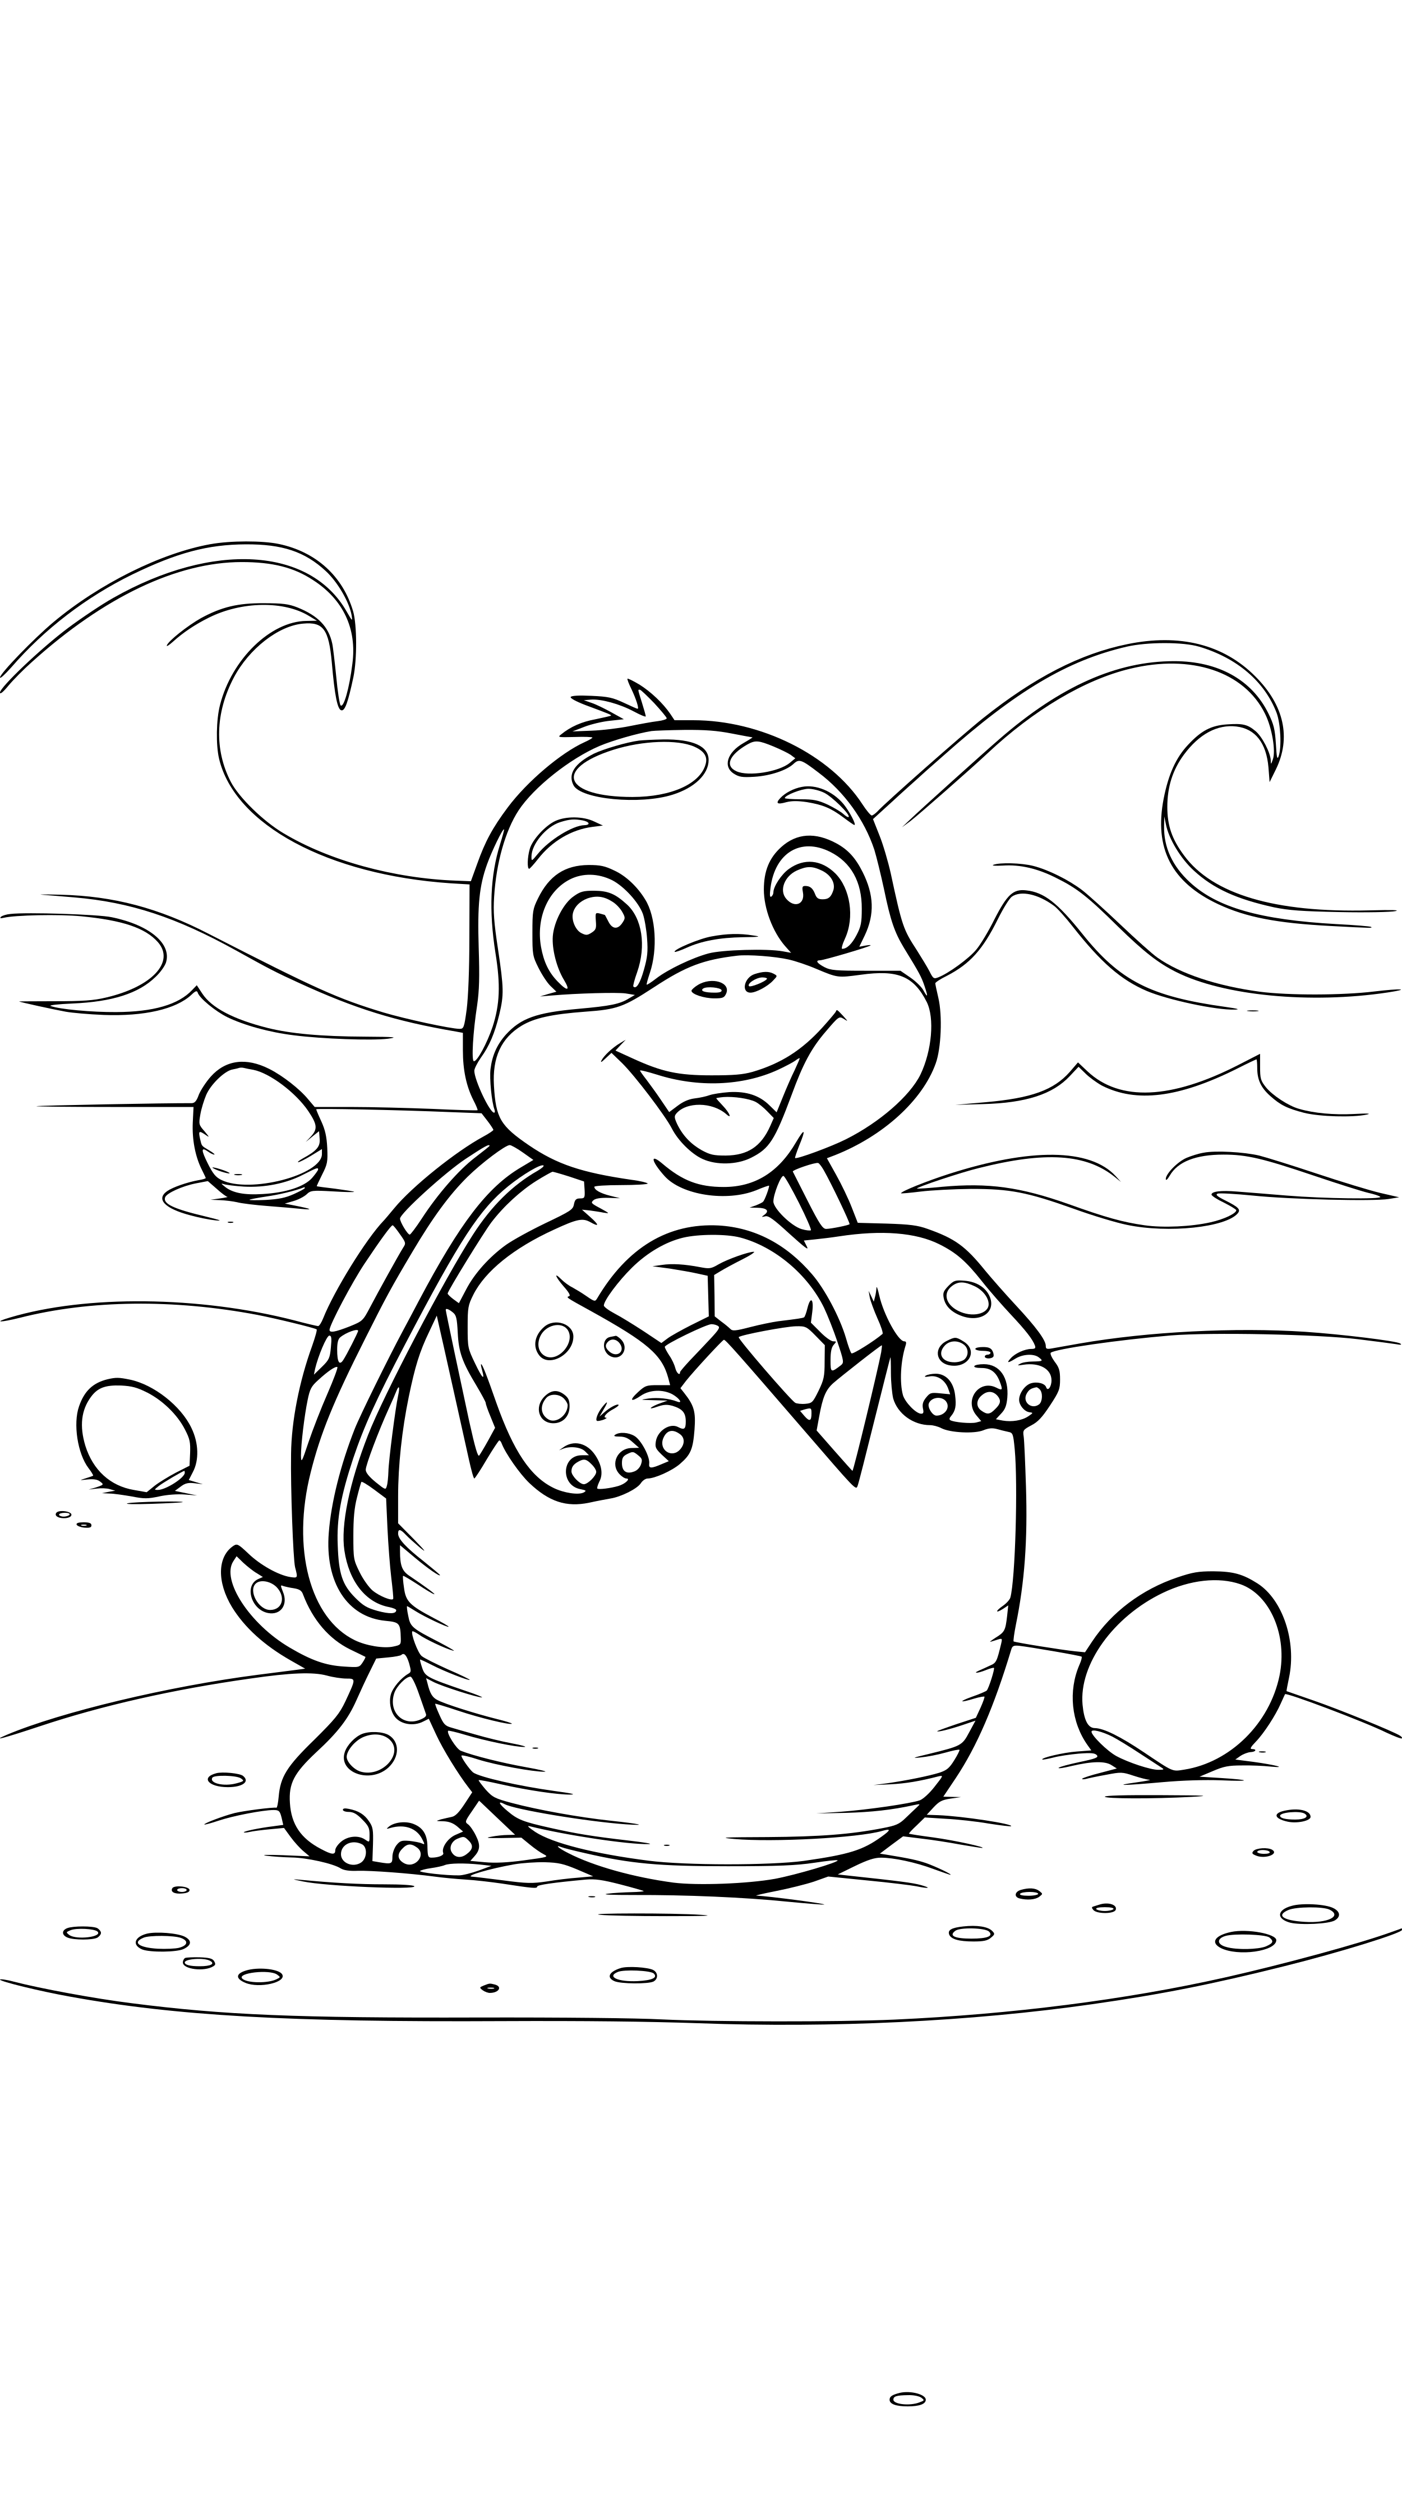 <?xml version="1.0" standalone="no"?>
<!DOCTYPE svg PUBLIC "-//W3C//DTD SVG 20010904//EN"
 "http://www.w3.org/TR/2001/REC-SVG-20010904/DTD/svg10.dtd">
<svg version="1.0" xmlns="http://www.w3.org/2000/svg"
 width="736pt" height="1312pt" viewBox="0 0 736 1312"
 preserveAspectRatio="xMidYMid meet">

<g transform="translate(0,1312) scale(0.1,-0.1)"
fill="#000000" stroke="none">
<path d="M1105 10264 c-260 -47 -582 -207 -824 -409 -104 -87 -281 -270 -281
-291 0 -8 26 16 59 53 174 201 393 369 636 488 235 114 395 157 595 158 192 1
310 -38 420 -140 63 -58 124 -164 136 -233 5 -33 4 -32 -26 20 -192 338 -703
368 -1225 72 -61 -34 -168 -106 -239 -159 -140 -105 -356 -310 -356 -338 0
-11 17 3 44 36 25 30 80 86 123 124 379 342 763 525 1102 525 161 0 274 -28
375 -95 158 -102 230 -255 206 -438 -16 -130 -46 -235 -62 -219 -5 5 -16 74
-23 152 -8 78 -17 156 -21 173 -19 88 -75 146 -183 189 -46 18 -77 22 -176 22
-137 1 -223 -20 -331 -79 -69 -39 -169 -118 -178 -142 -4 -9 11 0 32 19 52 47
115 90 188 126 171 86 396 90 528 8 l40 -24 -56 -1 c-187 -2 -392 -201 -453
-441 -20 -77 -22 -209 -5 -282 82 -347 571 -610 1215 -654 l100 -6 -1 -277 c0
-173 -6 -314 -14 -378 -13 -97 -16 -103 -37 -103 -46 0 -286 52 -400 86 -241
73 -350 122 -916 412 -265 137 -501 199 -777 206 -80 2 -125 2 -100 0 25 -2
101 -8 170 -14 294 -25 536 -105 850 -279 169 -94 209 -115 330 -170 294 -135
506 -201 823 -255 l37 -7 0 -92 c0 -103 18 -188 55 -261 14 -27 24 -51 22 -53
-3 -2 -110 1 -238 7 -129 5 -320 10 -426 10 l-191 0 -34 40 c-44 54 -135 125
-205 160 -121 61 -228 47 -306 -40 -25 -28 -53 -71 -63 -95 -12 -34 -22 -45
-38 -45 -121 1 -811 -12 -815 -16 -2 -2 182 -4 411 -4 l414 0 -4 -82 c-4 -89
13 -180 49 -250 10 -20 19 -39 19 -41 0 -3 -17 -8 -37 -11 -61 -11 -136 -37
-166 -58 -59 -42 -12 -91 120 -126 43 -12 103 -24 133 -27 41 -4 28 1 -50 20
-169 40 -226 67 -213 101 8 22 90 59 161 73 l63 12 46 -40 c25 -23 51 -42 57
-43 6 0 -11 -4 -39 -8 l-50 -7 50 -2 c28 -1 68 -6 90 -11 22 -6 95 -15 162
-20 67 -5 146 -12 175 -15 64 -6 54 0 -27 16 l-60 12 45 13 c25 7 56 23 69 35
22 21 29 22 139 16 63 -4 113 -5 111 -2 -3 2 -47 9 -99 16 -52 6 -96 12 -97
13 -1 1 12 29 28 61 28 55 30 67 27 140 -3 60 -11 95 -31 139 -15 32 -27 61
-27 64 0 5 423 -3 707 -15 l161 -6 31 -40 c17 -22 31 -44 31 -47 0 -4 -24 -20
-52 -35 -143 -77 -375 -263 -468 -376 -25 -30 -50 -60 -57 -67 -91 -95 -259
-367 -316 -510 -9 -23 -21 -42 -27 -42 -5 0 -62 13 -125 30 -500 128 -1094
134 -1493 15 -90 -27 -51 -27 54 -1 367 93 805 98 1244 15 98 -19 296 -67 312
-76 4 -2 -7 -40 -23 -86 -68 -187 -109 -396 -111 -567 -3 -181 11 -553 21
-595 15 -58 15 -58 -26 -52 -62 10 -158 64 -219 123 -53 50 -59 53 -78 41 -85
-56 -88 -190 -8 -322 66 -107 169 -201 310 -281 l74 -42 -44 -6 c-23 -3 -115
-15 -203 -26 -468 -60 -1037 -196 -1319 -315 -87 -37 -19 -19 174 45 324 108
699 193 1104 250 213 31 329 35 401 16 32 -9 79 -16 103 -16 51 0 51 0 -5
-120 -31 -65 -53 -92 -164 -202 -144 -140 -177 -194 -186 -298 -3 -33 -8 -58
-12 -58 -16 4 -171 -16 -220 -28 -62 -16 -164 -55 -158 -60 2 -2 35 7 74 20
74 25 233 56 289 56 28 0 33 -4 42 -39 l9 -39 -51 -7 c-74 -9 -156 -26 -156
-32 0 -2 14 -2 30 2 17 4 64 10 106 14 l75 7 35 -48 c19 -26 49 -59 67 -74
l32 -27 -140 6 c-88 3 -119 2 -85 -3 30 -4 89 -8 131 -9 79 -1 218 -32 257
-57 16 -10 45 -15 90 -13 70 2 272 -13 401 -30 42 -6 117 -13 166 -16 50 -3
135 -13 190 -21 162 -25 185 -27 185 -16 0 9 83 21 256 37 48 4 85 -1 179 -25
66 -17 121 -33 124 -35 2 -3 -27 -5 -65 -6 -38 -1 -94 -4 -124 -8 -35 -5 17
-7 140 -7 269 1 579 -12 804 -35 104 -10 191 -17 193 -15 5 5 -284 43 -357 47
-8 0 39 11 105 24 66 13 154 35 197 49 l76 27 209 -21 c114 -11 228 -25 253
-30 67 -14 82 -10 25 6 -43 12 -112 21 -383 50 l-54 6 90 44 c66 32 103 44
136 44 67 0 181 -24 275 -59 47 -17 87 -31 90 -31 13 1 -76 43 -126 61 -48 16
-83 24 -211 45 l-33 5 61 46 61 45 97 -12 c53 -6 144 -20 202 -31 58 -10 110
-18 115 -18 29 2 -145 40 -254 55 -69 9 -127 18 -129 20 -2 1 16 21 40 43 l43
42 110 -7 c61 -3 162 -14 225 -25 63 -10 116 -16 118 -14 12 12 -255 53 -383
58 l-60 2 35 38 c30 32 44 40 90 47 l55 8 -47 1 -46 1 65 97 c112 168 202 378
291 673 6 21 12 25 42 22 56 -6 323 -52 328 -57 3 -3 -2 -22 -11 -42 -60 -138
-43 -302 42 -422 l20 -28 -77 -6 c-69 -5 -189 -33 -180 -42 1 -2 27 3 56 10
29 8 90 17 135 21 66 5 85 3 95 -8 10 -12 -4 -18 -90 -36 -56 -12 -105 -25
-110 -30 -6 -6 25 -1 67 9 107 25 177 27 211 4 l27 -17 -87 -23 c-48 -12 -90
-26 -94 -30 -4 -4 4 -5 18 -2 14 4 62 14 107 22 78 15 84 15 144 -5 34 -11 72
-21 83 -21 12 -1 -19 -7 -69 -14 -130 -18 -66 -17 135 1 112 10 224 13 310 10
161 -7 160 2 0 12 l-113 7 69 29 c58 25 83 30 154 30 47 1 114 -2 150 -6 94
-9 25 9 -92 25 l-93 12 27 19 c15 10 39 19 53 20 28 1 35 16 8 16 -13 0 -8 10
19 38 43 44 105 140 132 202 11 25 21 46 22 48 6 10 413 -143 533 -202 41 -19
77 -33 80 -30 3 3 -1 9 -9 14 -35 23 -327 141 -455 185 -77 27 -141 49 -141
49 -1 1 5 33 13 71 40 190 -33 409 -165 494 -79 50 -127 63 -232 64 -80 0
-109 -5 -189 -32 -187 -63 -345 -182 -448 -337 l-37 -56 -51 5 c-71 7 -318 47
-324 52 -2 3 3 42 12 87 46 225 62 443 53 727 -4 124 -9 242 -12 261 -5 33 -3
36 40 59 35 18 57 42 98 104 48 73 53 86 53 137 0 47 -5 63 -29 94 -15 21 -24
41 -20 46 22 20 357 68 631 91 212 17 772 6 983 -20 91 -11 181 -23 200 -26
25 -5 31 -3 20 4 -20 13 -307 48 -498 61 -368 24 -825 1 -1182 -61 -63 -11
-130 -23 -147 -26 -28 -5 -33 -3 -33 13 0 30 -50 98 -157 213 -54 58 -126 140
-160 181 -105 130 -159 169 -303 220 -53 19 -92 24 -216 28 l-151 4 -32 82
c-17 44 -54 121 -81 169 l-49 88 42 16 c253 100 460 288 529 481 29 79 36 252
14 345 -9 38 -16 72 -16 76 0 5 27 23 60 39 122 63 189 137 269 299 28 56 60
108 73 117 47 33 137 14 221 -48 16 -11 61 -61 100 -111 147 -187 252 -278
387 -336 111 -47 364 -101 462 -98 30 1 17 5 -47 14 -396 55 -555 136 -754
385 -130 162 -200 217 -294 227 -68 8 -100 -22 -167 -153 -30 -61 -73 -132
-94 -157 -38 -47 -147 -126 -199 -146 -25 -10 -28 -8 -48 32 -12 23 -42 72
-66 110 -71 109 -77 125 -137 404 -14 62 -40 151 -59 198 l-34 86 101 92 c55
51 117 106 136 123 19 18 80 72 135 120 379 337 649 498 960 570 108 25 296
25 380 0 199 -59 344 -183 407 -348 21 -57 27 -183 10 -228 -7 -19 -10 -5 -14
66 -5 77 -11 102 -39 159 -87 177 -263 275 -495 275 -301 0 -597 -131 -915
-407 -79 -68 -426 -380 -474 -427 l-40 -38 45 33 c36 27 320 276 405 356 242
227 510 386 747 443 322 78 600 -15 709 -236 37 -74 57 -196 41 -240 -10 -28
-10 -28 -11 -4 -2 40 -45 124 -80 153 -42 35 -67 41 -151 35 -83 -6 -134 -33
-203 -107 -64 -68 -103 -155 -128 -282 -51 -262 41 -440 287 -555 146 -68 305
-99 589 -114 223 -12 220 -11 213 -5 -2 3 -85 10 -184 15 -401 23 -624 87
-767 219 -93 86 -138 184 -136 296 l1 50 9 -43 c15 -75 77 -178 146 -241 103
-95 225 -150 421 -193 78 -16 145 -21 347 -25 138 -3 268 0 290 5 27 6 -16 7
-135 4 -496 -13 -824 84 -974 288 -64 86 -88 157 -88 255 0 105 28 194 87 274
80 108 175 160 276 148 99 -12 157 -86 168 -215 l6 -77 33 67 c81 166 43 337
-108 488 -167 168 -397 226 -673 169 -245 -50 -486 -173 -757 -389 -102 -81
-516 -446 -554 -489 -11 -11 -24 -21 -30 -21 -6 1 -28 27 -48 58 -169 260
-535 442 -889 442 l-98 0 -22 33 c-39 57 -103 117 -162 154 -32 19 -60 33 -63
31 -2 -3 7 -27 21 -55 25 -53 41 -103 32 -103 -3 0 -35 14 -73 32 -58 27 -81
32 -169 36 -65 3 -105 1 -109 -6 -4 -6 27 -23 76 -42 129 -48 139 -52 135 -56
-2 -2 -38 -10 -81 -19 -72 -13 -131 -39 -181 -80 -19 -15 -14 -15 73 -13 50 2
92 0 92 -3 0 -3 -18 -14 -41 -24 -124 -56 -302 -207 -403 -342 -80 -107 -119
-179 -161 -297 l-33 -91 -78 3 c-327 12 -666 105 -906 249 -105 62 -234 188
-276 269 -87 168 -82 362 15 547 80 152 235 273 364 284 106 10 135 -29 151
-205 15 -175 30 -246 50 -250 19 -4 35 42 63 173 20 95 19 276 -1 346 -54 185
-195 313 -390 354 -86 18 -254 18 -359 -1z m2329 -834 c36 -39 66 -75 66 -80
0 -5 -21 -12 -47 -15 -27 -3 -92 -15 -147 -26 -54 -11 -144 -22 -200 -24
l-101 -4 62 24 c33 13 94 28 135 32 l73 8 -65 36 c-36 20 -83 43 -105 50 l-40
14 37 3 c53 4 150 -22 225 -62 35 -19 63 -30 63 -26 0 5 -9 37 -20 72 -23 74
-22 68 -11 68 5 0 38 -32 75 -70z m408 -160 c57 -11 105 -20 108 -20 3 0 -19
-14 -47 -30 -86 -49 -109 -124 -50 -161 27 -17 43 -20 107 -16 83 5 170 34
206 68 29 27 41 23 131 -46 135 -101 241 -248 293 -405 11 -36 34 -129 51
-208 34 -165 55 -225 105 -308 80 -130 91 -151 107 -198 20 -59 18 -67 -6 -23
-10 18 -41 48 -69 67 l-51 35 -181 0 c-159 0 -185 2 -218 19 -40 21 -49 36
-22 36 18 0 257 70 264 78 3 3 -9 2 -27 -1 l-32 -6 29 60 c52 110 48 213 -11
331 -38 76 -77 118 -137 151 -112 61 -210 54 -291 -19 -63 -57 -91 -126 -91
-223 0 -99 46 -221 111 -296 l32 -36 -44 8 c-81 15 -318 8 -389 -11 -86 -23
-213 -84 -273 -130 -27 -21 -50 -36 -52 -34 -2 2 6 30 17 63 41 123 31 295
-25 384 -40 66 -101 124 -162 152 -50 24 -73 29 -135 29 -124 -1 -207 -55
-266 -176 -27 -55 -29 -67 -29 -179 0 -115 1 -123 32 -185 18 -36 46 -79 63
-95 l31 -30 -43 -12 -43 -13 60 5 c139 12 344 17 389 11 l49 -8 -31 -18 c-48
-30 -97 -40 -267 -55 -220 -20 -301 -49 -380 -136 -46 -52 -71 -108 -80 -180
-6 -51 6 -173 21 -213 3 -9 2 -16 -2 -16 -23 0 -104 172 -104 220 0 11 16 42
34 68 45 62 73 128 97 227 25 104 24 138 -7 346 -21 138 -25 194 -20 272 11
179 59 347 128 453 80 122 271 273 426 339 69 29 197 66 272 78 14 2 91 5 172
6 111 1 173 -4 250 -19z m219 -68 c36 -15 77 -35 90 -44 l24 -18 -29 -24 c-56
-47 -218 -73 -280 -44 -62 28 -38 86 58 141 41 23 59 21 137 -11z m-1436 -514
c-51 -162 -59 -348 -24 -570 27 -167 23 -270 -15 -387 -29 -86 -80 -181 -98
-181 -14 0 -5 154 17 295 11 78 13 145 8 300 -7 225 3 325 44 439 25 70 83
189 89 183 2 -1 -8 -37 -21 -79z m1733 -39 c110 -55 167 -158 166 -299 0 -72
-4 -93 -27 -137 -25 -48 -51 -73 -76 -73 -5 0 1 24 15 54 51 111 28 263 -51
342 -73 72 -164 81 -244 23 -39 -28 -81 -92 -81 -123 0 -8 -5 -18 -11 -22 -8
-5 -9 9 -4 47 24 184 159 265 313 188z m-42 -99 c46 -23 70 -64 59 -102 -12
-36 -25 -48 -56 -48 -23 0 -32 6 -40 27 -12 31 -26 43 -52 43 -15 0 -17 -6
-12 -33 12 -63 -44 -85 -87 -35 -39 44 -10 119 55 149 54 24 81 24 133 -1z
m-1102 -50 c62 -32 139 -116 161 -177 9 -26 19 -85 22 -130 5 -68 2 -97 -17
-164 -20 -71 -40 -102 -55 -87 -3 3 6 37 20 76 48 138 26 283 -55 356 -62 56
-97 70 -171 71 -56 0 -72 -4 -107 -29 -53 -36 -104 -134 -110 -210 -5 -67 20
-165 58 -228 36 -59 20 -64 -32 -10 -48 49 -74 105 -88 183 -26 151 36 295
153 354 66 33 147 32 221 -5z m3 -114 c18 -11 40 -35 50 -53 16 -29 16 -33 0
-57 -24 -36 -53 -33 -73 7 -9 17 -17 33 -18 34 0 1 -12 4 -26 8 -24 6 -25 5
-22 -39 3 -38 1 -46 -22 -61 -22 -14 -29 -15 -53 -3 -30 14 -53 65 -46 102 7
36 37 66 78 81 48 16 88 10 132 -19z m923 -302 c36 -8 101 -30 145 -49 114
-48 113 -47 234 -31 194 27 277 -7 346 -143 42 -84 27 -256 -33 -381 -55 -112
-215 -251 -390 -339 -79 -40 -260 -106 -268 -99 -2 2 8 31 21 64 37 89 30 97
-16 19 -92 -158 -216 -235 -380 -235 -131 0 -216 33 -321 122 -68 58 -60 14
11 -65 90 -100 326 -136 481 -74 35 15 65 25 67 24 4 -4 -22 -76 -31 -84 -4
-5 -22 -13 -39 -20 l-32 -11 42 -1 c48 -1 63 -16 37 -36 -18 -13 -18 -14 3 -9
17 5 44 -15 128 -92 80 -72 103 -90 91 -67 l-16 32 58 6 c31 3 89 10 127 16
224 34 404 20 527 -42 88 -44 139 -88 223 -194 40 -51 109 -129 152 -175 77
-82 114 -129 126 -162 5 -14 1 -18 -19 -18 -34 0 -85 -23 -108 -49 -24 -26
-16 -27 26 -1 38 23 95 26 121 6 25 -19 22 -21 -31 -22 -26 0 -56 -5 -67 -12
-17 -9 -14 -10 17 -5 85 13 148 -22 148 -82 0 -34 -20 -60 -28 -36 -7 21 -49
31 -82 20 -31 -11 -60 -53 -60 -86 0 -28 27 -61 53 -65 22 -3 22 -3 -4 -21
-34 -23 -87 -31 -135 -23 l-36 7 27 29 c22 23 29 42 33 84 9 106 -40 176 -123
176 -24 0 -47 -4 -50 -10 -4 -6 11 -10 38 -10 48 0 77 -22 96 -73 16 -43 14
-47 -19 -30 -91 45 -171 -67 -104 -146 l25 -30 -26 -7 c-28 -7 -118 1 -136 12
-7 4 -5 12 4 22 23 28 28 53 21 109 -8 70 -48 113 -102 113 -20 0 -44 -5 -52
-10 -10 -7 -4 -8 20 -4 42 7 82 -20 98 -65 l10 -29 -52 5 c-49 5 -54 3 -75
-23 -16 -20 -20 -35 -16 -56 5 -21 3 -28 -9 -28 -27 0 -85 60 -96 98 -18 66
-12 179 14 260 5 16 3 22 -7 22 -32 0 -109 142 -131 240 -8 36 -15 54 -15 40
-1 -14 -4 -36 -8 -49 l-6 -23 -13 28 -14 29 6 -35 c4 -19 22 -68 40 -109 19
-41 31 -78 27 -82 -38 -34 -157 -109 -163 -102 -5 4 -18 41 -29 80 -32 109
-112 259 -178 335 -136 159 -302 245 -490 256 -265 14 -480 -115 -639 -384
-10 -16 -13 -16 -55 13 -24 17 -58 37 -74 46 -17 8 -43 27 -58 42 -42 42 -32
14 13 -38 26 -29 36 -47 28 -50 -17 -6 -19 -5 112 -77 300 -166 375 -231 408
-352 l10 -38 -64 0 c-60 0 -67 -2 -105 -37 -48 -44 -38 -55 16 -18 46 31 114
34 165 7 37 -21 57 -51 24 -38 -41 16 -101 22 -149 16 -48 -7 -47 -7 25 -9
l75 -2 -39 -14 c-21 -7 -43 -18 -49 -24 -5 -5 10 -3 34 6 35 12 52 12 81 4 51
-16 68 -36 68 -82 0 -40 -8 -46 -40 -29 -43 23 -108 -19 -117 -75 -5 -31 -1
-39 31 -70 l37 -34 -36 -15 c-58 -25 -70 -24 -67 2 5 35 -42 124 -77 145 -32
19 -78 22 -101 7 -11 -7 -5 -10 22 -10 28 0 46 -8 70 -30 l33 -29 -38 -1 c-75
0 -115 -84 -65 -137 12 -13 28 -23 36 -23 24 0 -5 -28 -41 -39 -40 -12 -104
-20 -111 -14 -3 3 2 19 10 36 21 39 13 88 -21 139 -43 65 -114 82 -170 40
l-20 -14 20 8 c38 15 94 9 116 -13 l21 -21 -38 0 c-106 0 -113 -158 -7 -178
30 -6 33 -8 18 -17 -27 -15 -106 -3 -160 24 -120 59 -209 192 -299 445 -50
144 -74 204 -80 204 -3 0 0 -14 5 -32 16 -58 0 -42 -38 38 -37 77 -38 82 -38
189 0 102 2 114 30 170 62 123 211 244 423 341 123 57 151 62 192 39 46 -26
46 -15 0 26 l-45 40 40 -4 c22 -3 56 -8 75 -12 32 -5 31 -4 -18 23 -49 26 -52
29 -36 43 11 9 37 13 78 12 l61 -2 -52 13 c-52 13 -83 31 -83 47 0 5 63 9 140
9 77 0 140 4 140 8 0 4 -39 14 -87 20 -261 38 -389 81 -535 180 -151 103 -175
143 -185 313 -9 149 38 251 146 316 67 40 158 60 332 73 169 12 202 24 363
129 168 110 258 144 436 165 57 7 200 -4 270 -20z m-2810 -579 c86 -17 222
-119 288 -216 47 -70 50 -94 16 -132 l-29 -31 35 29 35 28 3 -39 c4 -42 -15
-64 -88 -104 -19 -11 -30 -19 -24 -20 5 0 36 15 67 34 l57 35 0 -26 c0 -110
-380 -209 -528 -136 -29 14 -44 32 -71 86 -36 72 -36 89 1 63 12 -9 27 -16 33
-16 5 0 -6 10 -25 21 -45 27 -40 22 -50 63 -9 41 -5 43 30 19 21 -15 20 -12
-6 19 -31 35 -31 38 -22 90 5 29 19 74 30 100 23 55 94 124 135 134 15 3 33 7
38 9 6 2 17 2 25 0 8 -2 31 -7 50 -10z m1240 -399 c0 -2 -35 -30 -77 -62 -85
-65 -196 -192 -279 -320 -30 -46 -59 -84 -63 -84 -11 0 -51 66 -51 84 0 27
235 241 345 314 97 64 125 80 125 68z m175 -35 l55 -39 -67 -40 c-175 -104
-318 -291 -533 -697 -29 -55 -67 -127 -85 -160 -74 -138 -226 -446 -253 -515
-74 -188 -124 -386 -136 -545 -21 -260 97 -443 298 -462 73 -7 78 -12 80 -92
1 -33 -1 -35 -39 -43 -50 -11 -142 4 -202 33 -236 114 -333 483 -232 881 51
203 118 369 286 702 109 217 136 267 247 454 109 184 195 301 290 395 73 72
199 167 222 167 7 0 38 -17 69 -39z m1579 -92 c41 -72 136 -271 136 -284 0 -5
-99 -25 -123 -25 -18 0 -35 25 -97 147 -41 81 -76 150 -78 154 -3 8 116 49
133 45 5 -1 18 -18 29 -37z m-1502 -4 c-130 -74 -242 -184 -339 -335 -147
-227 -470 -843 -551 -1052 -98 -251 -144 -474 -124 -606 24 -162 112 -274 235
-297 20 -4 37 -11 37 -16 0 -20 -34 -21 -98 -4 -56 16 -75 27 -117 69 -68 68
-87 126 -92 276 -6 139 16 258 81 455 57 169 119 306 273 600 289 552 391 708
542 830 76 61 170 117 184 108 5 -3 -9 -15 -31 -28z m-1152 7 c0 -5 -15 -25
-32 -45 -42 -46 -137 -77 -260 -84 -96 -6 -158 6 -198 39 -20 16 -21 18 -5 13
11 -4 59 -10 106 -13 109 -6 222 17 309 62 73 37 80 40 80 28z m1318 -37 l78
-26 3 -44 c2 -42 0 -45 -24 -45 -20 0 -27 -6 -32 -31 -5 -28 -18 -36 -150 -99
-79 -38 -172 -89 -207 -114 -86 -62 -165 -149 -209 -234 l-38 -72 -30 22 c-16
12 -29 25 -29 29 0 13 189 320 230 374 65 85 154 166 237 218 42 26 80 47 84
47 4 0 43 -11 87 -25z m1206 -138 c38 -75 66 -140 63 -144 -4 -3 -26 -1 -49 6
-54 16 -148 108 -148 145 0 38 40 138 53 134 7 -2 43 -66 81 -141z m-2594 77
c0 -3 -26 -17 -57 -31 -44 -20 -80 -27 -148 -31 -49 -2 -88 -2 -85 1 3 3 42
10 88 17 64 9 153 30 200 49 1 1 2 -1 2 -5z m499 -241 c32 -45 33 -48 17 -72
-26 -42 -130 -230 -172 -310 -39 -74 -40 -75 -109 -103 -74 -29 -105 -35 -105
-18 0 26 119 251 184 348 84 126 139 201 147 201 3 1 20 -20 38 -46z m1786
-18 c180 -47 355 -193 441 -369 18 -38 50 -118 70 -178 35 -105 35 -110 18
-124 -52 -40 -54 -39 -54 27 0 44 5 68 17 81 15 17 15 18 -3 18 -11 0 -42 22
-68 49 l-49 49 7 55 c9 70 -9 86 -25 22 -6 -25 -14 -47 -18 -49 -6 -4 -31 -8
-138 -21 -28 -4 -93 -17 -143 -30 -81 -21 -95 -22 -107 -9 -8 8 -30 26 -48 39
l-33 26 -1 108 -2 109 33 20 c18 11 69 39 113 61 44 22 72 41 62 41 -28 0
-138 -39 -185 -66 -39 -23 -48 -24 -95 -15 -84 16 -149 20 -202 12 l-50 -7 90
-12 c50 -8 115 -19 145 -26 l55 -12 3 -107 3 -106 -93 -46 c-51 -26 -107 -57
-124 -70 l-32 -24 -93 62 c-52 34 -120 76 -151 92 -32 17 -58 36 -58 43 0 26
76 128 147 198 80 79 177 136 269 158 80 19 226 20 299 1z m-1508 -393 c18
-14 22 -30 26 -107 5 -102 23 -153 99 -279 26 -44 48 -84 48 -90 0 -6 11 -38
25 -71 l24 -59 -36 -66 c-20 -36 -41 -71 -47 -79 -7 -10 -21 36 -53 180 -43
199 -123 576 -123 584 0 10 16 4 37 -13z m0 -392 c35 -157 73 -329 85 -382 12
-54 24 -98 28 -98 3 0 33 45 65 100 33 55 63 100 66 100 4 0 10 -8 13 -17 20
-52 94 -158 144 -206 104 -99 195 -129 315 -104 40 9 90 18 112 22 56 9 140
51 159 80 9 14 25 25 36 25 37 0 127 40 169 76 57 49 69 77 77 181 7 94 -2
126 -55 193 l-19 24 29 38 c42 53 189 212 199 216 7 3 73 -72 415 -468 278
-322 278 -323 287 -299 5 12 44 166 88 343 44 176 82 326 84 331 2 6 3 -30 3
-80 0 -49 6 -110 12 -135 23 -80 105 -140 194 -140 15 0 42 -7 59 -16 46 -24
174 -30 220 -11 27 11 46 13 70 7 18 -5 45 -12 60 -15 25 -5 27 -8 35 -92 17
-183 3 -684 -23 -778 -3 -11 -21 -31 -40 -44 -40 -28 -39 -41 2 -15 l27 18 -6
-56 c-9 -77 -13 -84 -61 -114 -22 -14 -34 -24 -26 -21 8 2 26 8 39 12 22 7 23
5 17 -21 -23 -96 -26 -102 -59 -116 -17 -8 -43 -20 -57 -26 -38 -17 -4 -14 37
3 20 8 38 13 41 11 5 -5 -27 -107 -38 -119 -4 -4 -38 -19 -76 -32 -75 -27 -67
-34 11 -10 27 8 51 12 53 10 2 -2 -7 -28 -20 -57 l-25 -54 -101 -33 c-56 -19
-102 -36 -102 -37 0 -7 67 10 133 32 l68 23 -33 -61 c-37 -70 -42 -72 -213
-114 -85 -20 -91 -23 -42 -18 32 3 90 14 129 25 39 11 72 18 75 15 2 -2 -10
-27 -27 -54 -26 -42 -39 -53 -78 -66 -54 -17 -177 -42 -277 -56 l-70 -9 90 4
c79 4 152 16 249 41 30 7 30 7 -18 -54 -27 -35 -61 -65 -77 -71 -49 -17 -276
-50 -414 -60 l-130 -9 155 3 c136 4 240 15 359 41 34 7 34 7 14 -12 -11 -10
-38 -36 -60 -57 -33 -32 -51 -39 -119 -52 -169 -33 -331 -45 -604 -47 -236 -1
-261 -2 -175 -10 203 -18 650 6 775 42 48 14 48 6 -1 -29 -99 -72 -171 -94
-409 -128 -178 -24 -621 -24 -815 1 -289 37 -504 92 -595 151 -34 23 -46 34
-30 30 194 -48 515 -96 625 -94 28 1 -21 9 -107 19 -189 22 -269 35 -408 66
-143 32 -172 43 -225 88 -46 38 -55 57 -16 37 53 -29 437 -92 636 -106 120 -8
78 2 -80 19 -167 18 -383 57 -518 93 -90 24 -101 30 -138 71 -21 25 -38 47
-36 49 2 2 55 -8 117 -22 137 -31 298 -55 365 -54 33 1 3 7 -85 19 -187 26
-390 72 -426 97 -18 14 -67 83 -61 89 3 3 43 -6 88 -21 92 -29 290 -65 347
-64 21 0 -24 11 -98 24 -123 22 -276 60 -341 86 -23 9 -77 95 -66 105 2 2 42
-7 88 -21 107 -32 267 -65 311 -64 18 0 -11 9 -65 19 -54 10 -139 31 -190 46
-51 14 -109 31 -129 37 -32 9 -40 19 -61 66 -14 31 -24 57 -22 59 1 1 56 -15
121 -37 114 -38 272 -76 281 -68 2 3 -36 14 -84 26 -104 26 -267 77 -306 98
-27 13 -40 35 -53 89 l-7 26 39 -20 c45 -23 231 -82 254 -81 8 0 -30 16 -85
34 -204 70 -213 75 -229 122 -8 24 -13 43 -10 43 2 0 31 -13 64 -30 64 -33
191 -82 196 -77 2 2 -49 27 -114 55 -64 29 -127 60 -138 70 -20 15 -59 120
-49 130 2 2 18 -6 34 -17 33 -24 141 -75 181 -85 14 -4 -20 16 -75 45 -142 73
-151 80 -162 139 -6 27 -8 50 -6 50 2 0 22 -12 46 -27 46 -29 167 -86 172 -81
2 2 -34 23 -79 46 -125 66 -146 87 -155 158 -5 32 -7 61 -5 63 2 2 35 -18 74
-43 39 -26 78 -50 88 -53 16 -5 -43 38 -130 97 -37 25 -48 53 -48 128 l0 32
75 -63 c69 -58 135 -104 135 -94 0 2 -38 34 -84 71 -96 75 -136 119 -136 147
0 26 12 24 41 -7 13 -14 47 -44 74 -67 37 -30 29 -19 -32 44 l-83 84 0 140 c0
163 20 349 56 524 33 159 56 235 107 341 l40 85 10 -45 c6 -25 39 -173 74
-330z m1393 320 c11 -7 3 -20 -41 -67 -30 -32 -78 -83 -107 -113 -28 -30 -52
-58 -52 -62 0 -21 -19 -4 -25 22 -4 16 -17 45 -31 65 -13 20 -24 40 -24 46 0
13 218 119 245 119 11 0 27 -4 35 -10z m511 -50 l49 -50 -1 -87 c0 -78 -4 -95
-32 -153 -30 -61 -34 -65 -69 -68 -21 -2 -45 1 -53 5 -25 15 -304 338 -297
345 12 12 246 56 300 57 51 1 56 -1 103 -49z m-2401 25 c0 -8 -60 -126 -78
-153 -20 -31 -32 -12 -32 54 0 36 5 56 16 65 31 26 94 48 94 34z m-143 -87
c-5 -55 -9 -65 -47 -102 l-42 -41 6 30 c16 68 61 175 75 175 11 0 13 -13 8
-62z m2889 -25 c-16 -87 -145 -623 -151 -623 -1 0 -44 48 -95 106 l-93 106 13
71 c19 105 35 143 76 179 39 34 246 197 253 197 2 1 0 -16 -3 -36z m-2907
-218 c-33 -75 -77 -188 -99 -253 -36 -108 -39 -113 -40 -72 0 61 18 210 35
292 12 58 19 72 56 105 51 47 90 73 100 68 4 -3 -20 -66 -52 -140z m371 -10
c-14 -64 -50 -342 -51 -399 -1 -28 -4 -62 -8 -74 -6 -23 -7 -23 -59 19 -35 29
-52 50 -52 65 0 25 68 205 120 319 18 39 36 81 41 94 14 35 19 21 9 -24z
m3368 33 c17 -17 15 -63 -2 -78 -39 -31 -90 10 -67 54 12 22 22 29 52 35 3 0
10 -4 17 -11z m-220 -36 c18 -23 15 -40 -13 -67 -28 -29 -42 -31 -73 -9 -30
21 -28 58 5 83 28 23 59 20 81 -7z m-268 -33 c17 -31 -12 -69 -54 -69 -21 0
-48 43 -40 64 14 36 76 40 94 5z m-710 -57 c0 -41 -10 -45 -37 -14 l-23 27 22
7 c37 10 38 9 38 -20z m-692 -108 c28 -19 28 -54 1 -83 -43 -46 -110 -2 -88
58 17 43 48 53 87 25z m-217 -113 c20 -16 22 -23 14 -47 -6 -17 -21 -33 -38
-38 -39 -14 -62 2 -62 45 0 26 6 36 25 46 32 16 34 16 61 -6z m-246 -46 c14
-13 25 -31 25 -40 0 -21 -44 -65 -65 -65 -22 0 -65 45 -65 67 0 23 10 37 35
51 30 17 43 15 70 -13z m-1071 -335 c4 -85 13 -202 20 -260 7 -58 12 -108 10
-112 -7 -12 -73 15 -108 44 -19 16 -50 59 -68 96 -32 65 -33 70 -33 192 0 89
5 146 19 200 10 41 21 78 23 82 2 4 32 -14 67 -40 l63 -47 7 -155z m-686 -237
l32 -20 -25 -11 c-74 -34 -36 -161 52 -178 67 -13 107 44 78 112 -13 33 -13
36 1 30 9 -3 34 -9 56 -12 31 -5 42 -13 49 -33 51 -134 137 -234 247 -288 42
-20 78 -38 80 -39 2 -1 -4 -14 -14 -29 -18 -27 -19 -27 -98 -22 -96 6 -169 31
-286 100 -209 123 -360 354 -295 453 l17 26 36 -35 c21 -19 52 -44 70 -54z
m5164 -58 c156 -55 248 -270 205 -480 -52 -251 -259 -455 -500 -493 -64 -10
-54 -15 -212 91 -125 84 -211 126 -257 127 -36 0 -57 40 -65 123 -19 210 161
462 422 587 142 68 292 85 407 45z m-5061 -14 c51 -52 32 -121 -33 -121 -60 0
-115 99 -76 138 23 23 77 14 109 -17z m697 -402 c11 -40 11 -45 -5 -54 -38
-22 -81 -73 -91 -108 -11 -39 -2 -88 21 -118 31 -40 99 -51 150 -24 l28 14 39
-84 c35 -76 115 -206 169 -276 l20 -26 -40 -61 c-29 -44 -48 -64 -67 -68 -15
-3 -40 -9 -57 -13 -29 -9 -29 -9 12 -10 29 -1 51 -9 73 -27 l31 -27 -41 -18
c-40 -18 -74 -68 -63 -95 4 -12 -26 -24 -62 -24 -17 0 -20 7 -21 54 0 65 -22
102 -71 122 -40 17 -100 11 -130 -12 -17 -14 -16 -15 7 -8 74 21 137 -1 166
-58 15 -29 15 -31 -2 -23 -11 5 -40 10 -65 13 -41 3 -49 1 -68 -23 -12 -16
-21 -42 -21 -61 0 -37 -5 -39 -70 -28 l-35 6 3 87 c2 77 0 92 -21 122 -24 36
-55 55 -106 65 -20 4 -31 3 -31 -5 0 -6 14 -11 31 -11 23 0 42 -10 70 -39 33
-33 39 -45 39 -80 0 -42 0 -42 -22 -27 -35 25 -91 20 -127 -10 -17 -14 -31
-34 -31 -45 0 -26 -18 -24 -76 7 -105 55 -155 129 -162 240 -7 104 21 157 138
267 115 106 168 176 211 273 19 43 50 110 69 148 l35 71 63 6 c34 3 65 9 69
13 14 14 28 -2 41 -45z m50 -156 c17 -49 34 -96 37 -106 6 -13 -1 -21 -30 -33
-90 -37 -168 42 -135 140 12 36 61 86 85 86 7 0 26 -38 43 -87z m3642 -228
c25 -13 89 -52 142 -87 53 -35 105 -68 115 -75 16 -10 14 -12 -15 -12 -41 -1
-161 39 -223 73 -48 27 -129 107 -129 127 0 15 54 2 110 -26z m-3231 -425 l95
-90 -40 -1 c-21 0 -59 -4 -84 -9 -36 -6 -24 -8 56 -7 l101 2 44 -36 c24 -20
57 -43 73 -51 27 -14 24 -15 -102 -32 -88 -12 -154 -15 -206 -10 l-77 7 19 21
c33 36 35 62 10 112 -12 25 -31 52 -41 59 -17 12 -16 16 20 68 21 31 38 56 38
56 0 1 42 -40 94 -89z m-148 -121 c25 -25 22 -46 -12 -71 -30 -23 -63 -18 -79
13 -13 24 2 57 33 69 32 13 35 12 58 -11z m-560 -19 c29 -16 26 -75 -6 -96
-43 -28 -105 -2 -105 44 0 52 59 79 111 52z m287 -16 c54 -38 -9 -115 -67 -83
-34 19 -38 46 -10 75 26 28 46 30 77 8z m882 -30 c242 -56 388 -69 750 -69
270 0 358 4 454 18 65 10 120 16 123 13 9 -9 -217 -76 -328 -97 -144 -26 -408
-36 -534 -20 -208 28 -418 86 -552 155 -50 25 -74 46 -35 31 9 -4 64 -18 122
-31z m-40 -86 l84 -36 -79 -7 c-44 -3 -118 -12 -165 -20 -76 -11 -103 -11
-230 6 -80 10 -152 19 -160 19 -47 2 89 42 220 65 41 7 113 12 160 11 72 -2
98 -8 170 -38z m-512 26 l62 -7 -68 -25 c-37 -13 -83 -25 -102 -25 -69 -1
-210 15 -205 23 3 4 29 11 58 15 28 4 61 11 72 16 25 10 103 11 183 3z"/>
<path d="M3355 9233 c-64 -8 -189 -45 -238 -69 -101 -51 -137 -107 -106 -166
39 -73 349 -103 520 -49 115 36 189 107 189 182 0 73 -82 110 -239 108 -53 -1
-109 -4 -126 -6z m290 -32 c50 -22 70 -51 60 -89 -26 -105 -180 -175 -385
-175 -360 0 -418 147 -99 248 152 48 336 55 424 16z"/>
<path d="M4210 8990 c-44 -8 -89 -32 -114 -59 -26 -28 -16 -35 33 -21 29 7 59
7 107 0 84 -14 125 -31 191 -80 29 -22 55 -40 58 -40 12 0 -26 72 -57 110 -57
68 -145 104 -218 90z m117 -31 c41 -20 139 -116 128 -127 -3 -3 -15 4 -28 16
-12 11 -49 33 -82 49 -50 23 -74 28 -142 28 -46 0 -83 3 -83 6 0 15 88 49 124
49 22 0 59 -9 83 -21z"/>
<path d="M2915 8811 c-52 -24 -121 -99 -134 -147 -13 -45 -14 -104 -3 -104 4
1 24 23 46 51 72 93 176 155 286 169 l55 7 -45 21 c-57 28 -149 29 -205 3z
m144 3 c36 -7 42 -24 9 -25 -61 -1 -186 -78 -245 -151 -32 -39 -33 -40 -33
-14 0 65 77 158 151 181 51 16 74 17 118 9z"/>
<path d="M3735 8205 c-64 -11 -203 -70 -193 -81 3 -2 30 7 61 21 78 36 175 54
297 56 90 1 98 3 55 9 -72 12 -140 10 -220 -5z"/>
<path d="M3960 8007 c-54 -19 -70 -97 -20 -97 29 0 90 33 118 63 24 25 24 25
4 36 -26 14 -57 13 -102 -2z m66 -25 c-9 -15 -86 -45 -94 -38 -12 13 38 46 70
46 16 0 27 -4 24 -8z"/>
<path d="M3663 7950 c-18 -11 -33 -25 -33 -30 0 -18 66 -40 120 -40 44 0 52 3
62 25 26 59 -76 90 -149 45z m125 -27 c2 -9 -9 -13 -36 -13 -53 0 -79 9 -60
22 19 12 91 5 96 -9z"/>
<path d="M4388 7811 c-1 -4 -32 -41 -68 -81 -110 -122 -220 -192 -370 -236
-51 -14 -97 -18 -215 -18 -175 0 -259 18 -412 88 l-92 42 27 29 27 28 -30 -18
c-39 -23 -84 -65 -97 -90 -7 -14 -1 -11 21 10 l31 29 56 -54 c67 -66 226 -275
261 -343 32 -63 102 -133 161 -160 72 -33 180 -31 254 6 97 48 125 92 214 331
60 164 104 245 179 332 69 81 70 81 95 66 23 -15 23 -14 -4 16 -33 35 -33 35
-38 23z m-216 -307 c-16 -32 -44 -96 -62 -141 l-33 -81 -38 37 c-53 52 -120
74 -211 69 -40 -3 -86 -10 -103 -16 -16 -6 -51 -14 -78 -17 -32 -4 -61 -17
-90 -39 l-44 -33 -44 65 c-24 36 -59 83 -76 106 -18 23 -33 44 -33 47 0 4 39
-6 88 -21 216 -69 451 -60 636 25 39 18 80 40 91 48 11 9 21 14 23 13 1 -2
-11 -30 -26 -62z m-206 -167 c16 -8 44 -31 62 -50 l34 -35 -19 -43 c-48 -107
-118 -153 -233 -154 -65 0 -82 4 -128 29 -56 32 -99 77 -128 138 -14 31 -15
40 -4 53 52 63 189 62 263 -3 31 -28 18 6 -18 44 -19 20 -35 38 -35 40 0 1 17
4 38 6 54 4 134 -8 168 -25z"/>
<path d="M4979 6371 c-26 -27 -30 -37 -25 -63 8 -42 39 -74 92 -94 100 -38
184 18 150 100 -20 48 -69 79 -132 84 -49 4 -56 2 -85 -27z m138 -2 c42 -20
73 -60 73 -94 0 -52 -88 -72 -160 -35 -65 33 -81 92 -34 129 34 27 66 26 121
0z"/>
<path d="M2858 6157 c-52 -44 -63 -105 -27 -151 51 -65 179 5 179 99 0 66 -96
99 -152 52z m120 -14 c47 -63 -45 -175 -115 -141 -36 18 -47 62 -26 106 27 57
108 77 141 35z"/>
<path d="M3203 6103 c-45 -9 -42 -81 3 -102 57 -26 99 44 54 89 -11 11 -23 19
-27 19 -5 -1 -18 -4 -30 -6z m51 -35 c30 -42 -16 -77 -56 -41 -21 19 -23 34
-6 51 18 18 45 14 62 -10z"/>
<path d="M4970 6082 c-69 -34 -60 -114 15 -128 99 -18 154 77 72 126 -39 24
-43 24 -87 2z m88 -18 c26 -18 29 -56 6 -78 -9 -9 -32 -16 -54 -16 -65 0 -90
45 -50 88 24 26 66 29 98 6z"/>
<path d="M5120 6040 c0 -5 18 -10 40 -10 22 0 40 -4 40 -10 0 -5 -7 -10 -15
-10 -8 0 -15 -4 -15 -10 0 -13 37 -13 45 0 3 5 1 19 -5 30 -8 15 -21 20 -50
20 -22 0 -40 -4 -40 -10z"/>
<path d="M2859 5791 c-57 -57 -29 -141 46 -141 50 0 85 36 85 89 0 31 -6 44
-26 60 -37 29 -70 26 -105 -8z m101 -11 c11 -11 20 -27 20 -35 0 -52 -59 -97
-99 -76 -43 24 -49 73 -13 114 20 23 67 22 92 -3z"/>
<path d="M3161 5734 c-22 -28 -36 -63 -28 -71 3 -3 18 0 34 5 15 6 22 11 14
11 -19 1 4 28 42 47 16 9 27 18 24 21 -7 6 -46 -14 -76 -41 l-24 -21 22 38
c26 43 22 49 -8 11z"/>
<path d="M1116 6991 c12 -11 84 -34 89 -29 3 2 -18 12 -47 21 -28 9 -47 12
-42 8z"/>
<path d="M1233 6953 c9 -2 25 -2 35 0 9 3 1 5 -18 5 -19 0 -27 -2 -17 -5z"/>
<path d="M2798 3943 c6 -2 18 -2 25 0 6 3 1 5 -13 5 -14 0 -19 -2 -12 -5z"/>
<path d="M3488 3433 c6 -2 18 -2 25 0 6 3 1 5 -13 5 -14 0 -19 -2 -12 -5z"/>
<path d="M1900 4019 c-37 -15 -78 -58 -90 -95 -36 -108 134 -168 229 -81 59
55 60 135 2 170 -32 19 -101 22 -141 6z m146 -30 c75 -71 -39 -199 -151 -168
-36 10 -75 51 -75 78 0 32 41 82 83 102 52 24 109 20 143 -12z"/>
<path d="M5215 8581 c-11 -5 10 -6 50 -4 90 6 182 -15 282 -66 107 -53 163
-97 322 -254 137 -134 212 -192 306 -239 248 -124 705 -168 1110 -107 124 19
71 22 -72 5 -165 -20 -447 -21 -600 -1 -224 30 -417 94 -537 179 -26 18 -113
96 -193 172 -80 76 -171 158 -202 182 -71 54 -178 107 -256 127 -63 16 -176
19 -210 6z"/>
<path d="M55 8323 c-22 -2 -44 -9 -50 -15 -7 -8 -3 -9 15 -5 56 14 292 19 405
8 218 -21 338 -61 404 -136 91 -104 -32 -235 -274 -291 -63 -15 -120 -19 -268
-19 -103 0 -187 -1 -187 -1 0 -3 184 -43 245 -54 33 -6 123 -14 200 -17 211
-8 378 30 459 105 23 22 30 24 34 12 9 -29 92 -97 154 -128 88 -43 221 -80
352 -96 151 -19 406 -28 491 -18 59 8 41 10 -119 11 -232 1 -392 16 -512 46
-178 45 -293 105 -342 180 l-29 44 -24 -25 c-72 -77 -204 -115 -399 -116 -127
-1 -300 15 -344 32 -11 4 40 10 115 13 209 9 347 53 436 140 24 22 48 56 54
74 32 99 -85 198 -285 239 -71 15 -447 27 -531 17z"/>
<path d="M6553 7813 c15 -2 37 -2 50 0 12 2 0 4 -28 4 -27 0 -38 -2 -22 -4z"/>
<path d="M6500 7530 c-352 -180 -621 -192 -790 -34 l-51 48 -43 -50 c-84 -95
-201 -138 -442 -159 l-159 -14 145 4 c227 6 367 52 456 147 l46 49 37 -36 c20
-20 59 -48 86 -63 180 -91 402 -64 707 88 55 28 102 50 104 50 2 0 4 -20 4
-45 0 -62 19 -103 68 -147 54 -48 87 -65 179 -89 82 -20 253 -25 328 -9 27 6
3 7 -70 3 -104 -5 -206 4 -285 27 -55 15 -140 71 -174 113 -28 35 -31 46 -31
108 0 38 0 69 0 68 0 0 -52 -27 -115 -59z"/>
<path d="M6319 7070 c-26 -4 -66 -17 -90 -27 -48 -21 -109 -84 -109 -111 0
-10 8 -4 21 18 42 73 137 110 282 110 122 0 206 -20 473 -110 127 -43 257 -84
288 -91 31 -7 59 -16 62 -21 8 -13 -295 -9 -491 7 -99 8 -217 18 -261 21 -84
7 -134 1 -134 -16 0 -6 29 -25 65 -42 36 -18 65 -36 65 -40 0 -17 -66 -48
-134 -63 -101 -23 -249 -30 -347 -16 -114 16 -204 41 -399 111 -254 90 -421
113 -664 91 -70 -7 -130 -11 -132 -9 -5 6 232 85 323 107 352 89 565 75 716
-47 l32 -26 -28 31 c-134 146 -447 149 -877 11 -115 -37 -250 -91 -250 -101 0
-2 46 2 103 9 56 7 176 13 265 14 206 0 293 -17 538 -104 99 -36 226 -74 281
-85 217 -45 519 -13 581 61 16 20 4 32 -63 66 -45 22 -56 32 -43 37 9 4 92 -1
185 -10 193 -20 632 -31 713 -18 l55 9 -100 23 c-55 13 -206 59 -335 102 -129
43 -264 85 -300 94 -81 19 -230 27 -291 15z"/>
<path d="M1198 6703 c6 -2 18 -2 25 0 6 3 1 5 -13 5 -14 0 -19 -2 -12 -5z"/>
<path d="M565 5881 c-77 -19 -122 -61 -150 -142 -32 -91 -8 -249 50 -325 15
-19 25 -37 24 -39 -2 -2 -20 -8 -39 -14 -35 -11 -35 -11 10 -6 30 3 51 0 64
-10 23 -17 22 -18 -24 -33 l-35 -10 42 5 c23 3 55 2 70 -3 l28 -8 -35 -6 -35
-7 40 -2 c22 0 74 -8 116 -15 66 -13 84 -13 145 0 41 9 95 13 134 10 l65 -5
-59 12 -58 12 31 23 c24 18 40 21 73 17 l43 -5 -37 11 -37 11 21 41 c34 63 31
154 -7 232 -55 116 -198 228 -323 254 -59 12 -73 12 -117 2z m208 -70 c82 -42
159 -117 198 -194 26 -50 29 -67 27 -124 l-3 -66 -71 -36 c-38 -20 -89 -51
-112 -69 l-42 -34 -68 12 c-123 21 -214 104 -254 232 -31 103 -22 187 30 257
35 47 74 62 158 59 57 -3 83 -10 137 -37z m197 -421 c0 -26 -100 -90 -141 -90
-21 0 -20 1 5 21 23 18 125 78 134 79 1 0 2 -4 2 -10z"/>
<path d="M670 5230 c-19 -5 37 -6 125 -3 88 3 162 7 164 9 8 7 -253 2 -289 -6z"/>
<path d="M295 5179 c-11 -16 15 -30 50 -27 19 2 30 9 30 18 0 19 -70 27 -80 9z
m70 -9 c-3 -5 -17 -10 -31 -10 -13 0 -24 5 -24 10 0 6 14 10 31 10 17 0 28 -4
24 -10z"/>
<path d="M402 5118 c3 -7 21 -14 41 -16 28 -2 37 1 37 12 0 12 -11 16 -41 16
-28 0 -39 -4 -37 -12z m51 -5 c-7 -2 -19 -2 -25 0 -7 3 -2 5 12 5 14 0 19 -2
13 -5z"/>
<path d="M6613 3923 c9 -2 23 -2 30 0 6 3 -1 5 -18 5 -16 0 -22 -2 -12 -5z"/>
<path d="M1135 3813 c-83 -22 -41 -73 61 -73 78 0 117 29 80 59 -16 14 -110
23 -141 14z m130 -27 c18 -13 17 -15 -24 -26 -67 -18 -144 1 -126 30 10 15
128 12 150 -4z"/>
<path d="M5800 3690 c0 -11 252 -12 455 -1 109 6 83 8 -162 9 -190 1 -293 -2
-293 -8z"/>
<path d="M6757 3619 c-75 -12 -74 -43 2 -60 49 -11 121 4 121 25 0 31 -55 47
-123 35z m92 -18 c25 -16 1 -31 -49 -31 -52 0 -80 7 -80 20 0 18 104 27 129
11z"/>
<path d="M6580 3405 c-10 -12 -7 -16 16 -25 47 -18 118 9 83 31 -22 14 -85 10
-99 -6z m85 -5 c4 -6 -8 -10 -29 -10 -20 0 -36 5 -36 10 0 6 13 10 29 10 17 0
33 -4 36 -10z"/>
<path d="M1591 3245 c118 -25 597 -45 584 -25 -4 6 -68 10 -158 10 -133 0
-264 7 -442 24 -45 4 -43 3 16 -9z"/>
<path d="M905 3210 c-12 -19 10 -32 51 -28 27 2 39 8 39 18 0 19 -79 27 -90
10z m75 -10 c0 -5 -11 -10 -25 -10 -14 0 -25 5 -25 10 0 6 11 10 25 10 14 0
25 -4 25 -10z"/>
<path d="M5360 3201 c-33 -9 -38 -37 -8 -45 40 -10 83 -7 104 9 19 15 19 15 0
30 -21 16 -54 18 -96 6z m90 -21 c0 -5 -23 -10 -51 -10 -31 0 -48 4 -44 10 3
6 26 10 51 10 24 0 44 -4 44 -10z"/>
<path d="M3093 3163 c9 -2 23 -2 30 0 6 3 -1 5 -18 5 -16 0 -22 -2 -12 -5z"/>
<path d="M5770 3123 c-8 -2 -21 -7 -29 -9 -11 -3 -11 -7 -1 -19 18 -21 109
-21 117 1 10 27 -40 43 -87 27z m75 -23 c-3 -5 -24 -10 -45 -10 -21 0 -42 5
-45 10 -4 6 13 10 45 10 32 0 49 -4 45 -10z"/>
<path d="M6781 3117 c-78 -21 -82 -68 -9 -88 55 -14 206 -7 236 12 31 19 28
46 -8 64 -40 21 -164 28 -219 12z m199 -20 c67 -34 -10 -72 -131 -64 -114 7
-151 34 -86 62 41 18 183 19 217 2z"/>
<path d="M3150 3070 c36 -4 193 -7 350 -7 208 0 257 2 180 7 -142 10 -616 9
-530 0z"/>
<path d="M5057 3009 c-63 -7 -83 -19 -74 -43 10 -24 51 -36 127 -36 52 0 73 4
91 19 22 18 23 21 7 37 -22 22 -80 31 -151 23z m135 -27 c24 -24 -9 -37 -92
-37 -90 0 -120 15 -85 41 24 19 157 16 177 -4z"/>
<path d="M353 3000 c-31 -12 -29 -38 3 -50 33 -13 130 -13 155 0 10 6 19 17
19 25 0 8 -9 19 -19 25 -24 12 -127 12 -158 0z m159 -18 c28 -28 -111 -45
-148 -18 -18 14 -18 15 6 25 31 13 127 8 142 -7z"/>
<path d="M7300 2978 c-170 -61 -560 -167 -870 -237 -521 -117 -1119 -193
-1735 -221 -293 -13 -947 -12 -1220 1 -131 7 -521 11 -965 10 -952 -3 -1335
13 -1819 75 -193 24 -479 77 -618 113 -40 11 -73 15 -73 11 0 -10 209 -61 365
-89 555 -101 1150 -135 2275 -129 426 2 763 -2 1025 -11 703 -26 1433 9 2070
100 358 51 622 103 1010 200 285 71 615 173 615 190 0 5 -1 8 -2 8 -2 -1 -28
-11 -58 -21z"/>
<path d="M6463 2980 c-85 -18 -110 -55 -55 -84 90 -46 292 -18 292 41 0 33
-152 61 -237 43z m201 -29 c24 -20 20 -30 -19 -47 -40 -16 -153 -19 -207 -3
-50 13 -52 44 -5 58 46 14 211 8 231 -8z"/>
<path d="M771 2971 c-66 -17 -79 -60 -24 -83 41 -16 182 -15 218 3 41 20 43
44 5 64 -37 19 -150 28 -199 16z m178 -22 c42 -15 37 -40 -9 -52 -19 -5 -70
-7 -112 -5 -100 6 -135 33 -74 58 31 13 158 12 195 -1z"/>
<path d="M973 2844 c-7 -3 -13 -14 -13 -24 0 -36 113 -50 160 -20 12 7 12 13
4 27 -9 14 -26 18 -75 20 -35 1 -70 -1 -76 -3z m129 -15 c29 -16 6 -29 -54
-29 -50 0 -78 7 -78 20 0 19 100 26 132 9z"/>
<path d="M3257 2790 c-60 -19 -74 -49 -32 -68 32 -15 179 -16 206 -2 25 14 24
46 -1 60 -28 15 -139 22 -173 10z m175 -28 c22 -22 -8 -36 -85 -40 -102 -5
-164 23 -104 48 31 14 173 8 189 -8z"/>
<path d="M1304 2781 c-66 -16 -73 -44 -16 -68 74 -31 219 3 193 45 -16 26
-112 38 -177 23z m151 -25 c18 -13 18 -14 -1 -23 -45 -24 -158 -22 -182 2 -30
30 144 50 183 21z"/>
<path d="M2540 2699 c-24 -10 -24 -11 -6 -25 11 -8 28 -14 37 -14 48 0 68 33
27 44 -28 7 -27 7 -58 -5z m53 -16 c-7 -2 -21 -2 -30 0 -10 3 -4 5 12 5 17 0
24 -2 18 -5z"/>
<path d="M4724 561 c-40 -10 -54 -19 -54 -36 0 -23 34 -35 95 -35 61 0 95 12
95 35 0 28 -80 49 -136 36z m112 -25 c18 -14 18 -15 -9 -25 -51 -20 -137 -10
-137 14 0 18 16 23 76 24 29 1 58 -5 70 -13z"/>
</g>
</svg>
